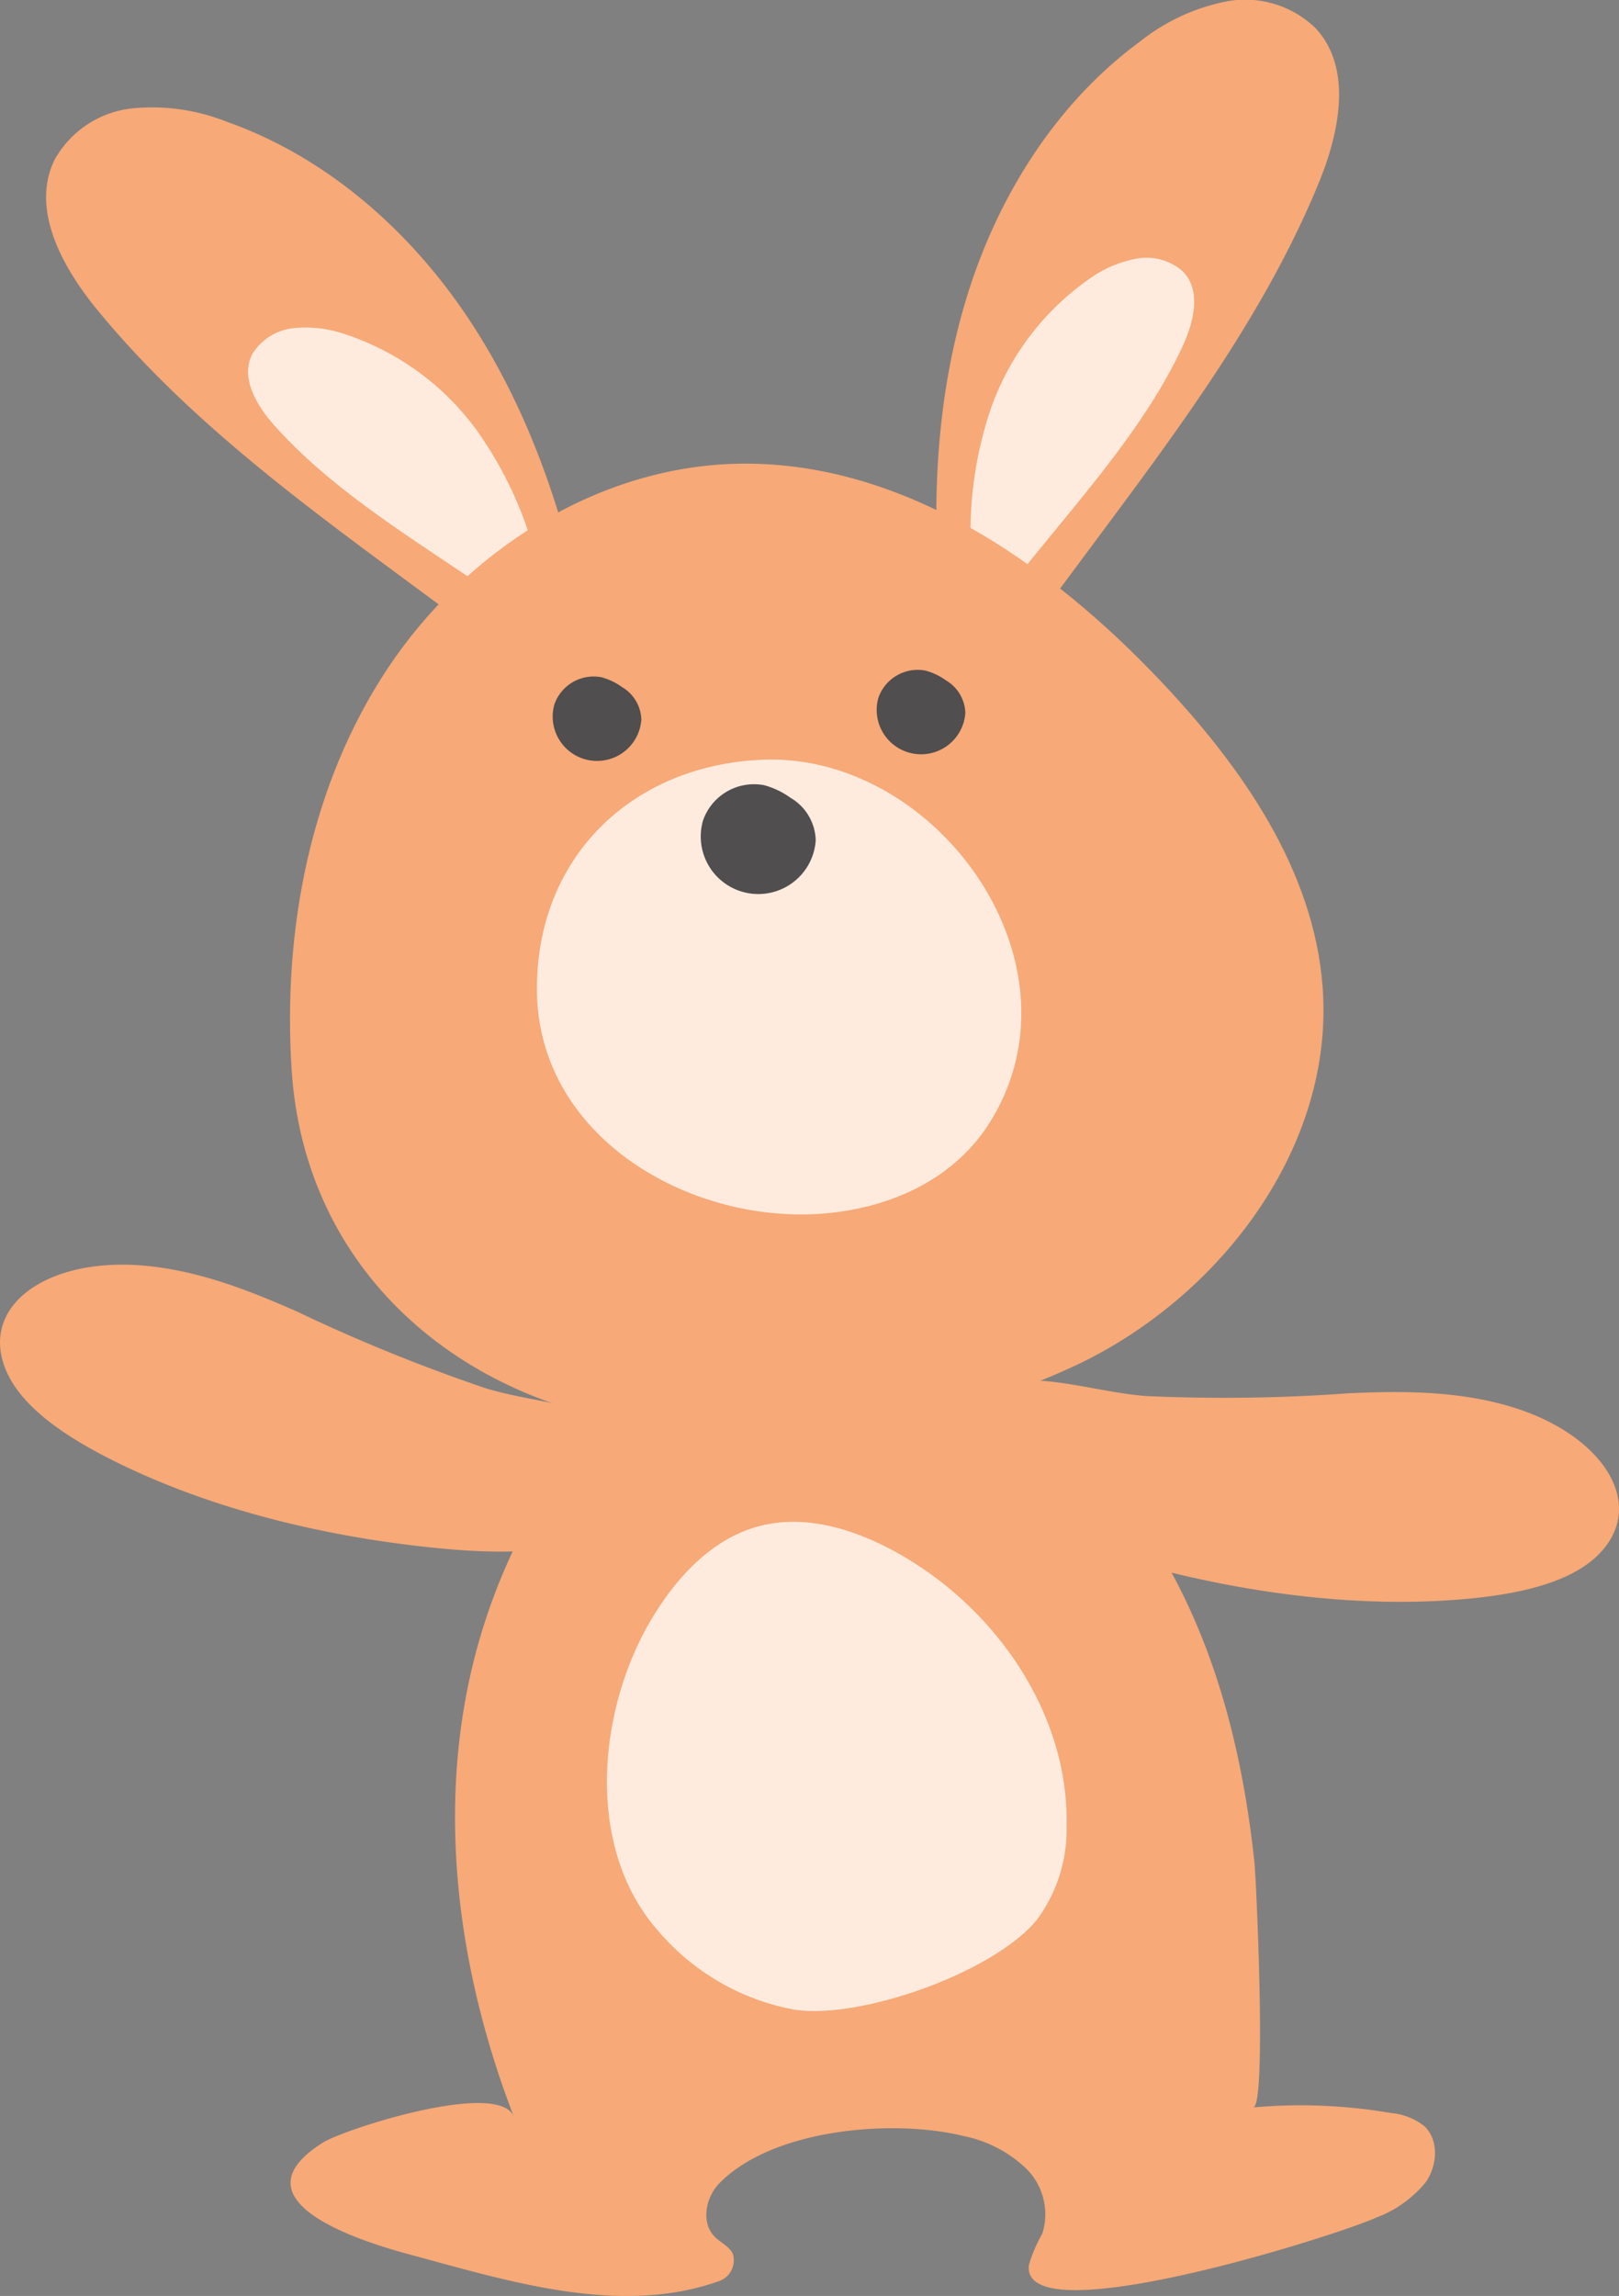 <svg xmlns="http://www.w3.org/2000/svg" xmlns:xlink="http://www.w3.org/1999/xlink" width="137.859" height="195.48" viewBox="0 0 137.859 195.48"><rect x="0" y="0" width="137.859" height="195.48" fill="#808080" stroke="none"/><defs><clipPath id="a"><rect width="137.86" height="195.48" fill="none"/></clipPath></defs><g clip-path="url(#a)"><path d="M113.7,198.127c-6.5-11.705-22.468-23.893-36.547-19.8-12.623,3.666-20.207,16.99-22.892,28.8-2.846,12.515-.943,25.789,3.674,37.764-1.242-3.207-14.431,1.033-16.287,2.205-7.792,4.923,3.137,8.361,7.381,9.506,8.347,2.249,17.839,5.275,26.281,2.307a1.882,1.882,0,0,0,1.273-2.342c-.3-.648-1.036-.952-1.54-1.457-1.2-1.2-.795-3.359.394-4.57,4.593-4.682,14.888-5.483,20.809-4.009a10.774,10.774,0,0,1,5.295,2.75,5.472,5.472,0,0,1,1.385,5.559,12.107,12.107,0,0,0-1.137,2.668c-.776,6.057,26.339-2.54,29.611-4.053a9.918,9.918,0,0,0,4.18-3c.994-1.423,1.141-3.584-.122-4.774a5.285,5.285,0,0,0-2.811-1.111,45.577,45.577,0,0,0-11.76-.483c1.16-.1.247-19.525.107-20.839-.928-8.726-3-17.4-7.293-25.117" transform="translate(-14.175 -64.66)" fill="#f7a977"/><path d="M129.824,185.907c-3.018,1.877-1.989,5.992,1.155,8.773s7.762,4.466,12.229,5.715c9.662,2.7,19.8,3.954,28.969,3,4.138-.432,8.234-1.395,10.53-3.669,4.353-4.311.339-10.41-7.7-12.711-4.5-1.288-9.118-1.256-13.51-1.061a146.538,146.538,0,0,1-17.271.237c-4.885-.363-10.577-2.659-14.4-.284" transform="translate(-46.631 -67.33)" fill="#f7a977"/><path d="M54.858,184.86c2.128,2.846-.326,6.3-4.267,7.752s-8.855,1.337-13.47.876c-9.984-1-19.883-3.518-28.075-7.743-3.7-1.907-7.164-4.294-8.475-7.248-2.486-5.6,3.471-9.82,11.8-9.038,4.664.438,8.951,2.146,12.971,3.925a146.5,146.5,0,0,0,16,6.5c4.682,1.439,10.82,1.37,13.515,4.973" transform="translate(0 -61.692)" fill="#f7a977"/><path d="M126.141,52.6c-.831,1.823,1.54,3.771,3.5,3.375s3.336-2.12,4.531-3.727l4.947-6.65c7.039-9.463,14.15-19.052,18.644-29.956,1.778-4.315,2.938-9.8-.231-13.228a8.6,8.6,0,0,0-7.57-2.3,17.155,17.155,0,0,0-7.4,3.427c-7.19,5.286-12.146,13.258-14.757,21.792s-3,17.624-2.237,26.516c.257,3-1.992,2.323.57.751" transform="translate(-45.496 0)" fill="#f7a977"/><path d="M130.238,61.028c-.474.917.776,1.85,1.84,1.626a4.778,4.778,0,0,0,2.5-1.915l2.761-3.372c3.93-4.8,7.9-9.661,10.478-15.139,1.02-2.168,1.724-4.908.065-6.564a4.711,4.711,0,0,0-4.048-1.034,10.211,10.211,0,0,0-4.038,1.807,22.627,22.627,0,0,0-8.267,11.03,32.781,32.781,0,0,0-1.584,13.2c.1,1.484-1.107,1.182.3.365" transform="translate(-47.19 -12.585)" fill="#feebde"/><path d="M51.527,57.724c1.326,1.5-.376,4.055-2.369,4.249s-3.808-1.057-5.42-2.246l-6.668-4.921C27.58,47.8,17.986,40.7,10.512,31.574c-2.958-3.611-5.664-8.521-3.63-12.723a8.6,8.6,0,0,1,6.573-4.4,17.151,17.151,0,0,1,8.078,1.124c8.418,2.964,15.48,9.147,20.462,16.552s8,15.988,9.859,24.717c.627,2.941,2.583,1.643-.327.884" transform="translate(-2.249 -5.218)" fill="#f7a977"/><path d="M57.872,65.2c.72.739-.2,2-1.288,2.091a4.781,4.781,0,0,1-2.945-1.106l-3.623-2.422c-5.157-3.447-10.37-6.942-14.431-11.433-1.607-1.778-3.078-4.193-1.973-6.261A4.707,4.707,0,0,1,37.184,43.9a10.2,10.2,0,0,1,4.389.553A22.63,22.63,0,0,1,52.692,52.6a32.773,32.773,0,0,1,5.357,12.164c.34,1.447,1.4.808-.177.435" transform="translate(-12.103 -15.968)" fill="#feebde"/><path d="M105.735,138.872c-10.8,5.089-23.973,6.7-35.9,5.228-16.625-2.056-29.759-13.309-30.854-30.425-.761-11.9,1.594-24.243,8.195-34.174S64.942,62.382,76.862,62.1c13.968-.333,26.595,8.415,36.187,18.573,6.856,7.26,12.972,16.006,13.723,25.965,1.027,13.608-8.694,26.42-21.038,32.237" transform="translate(-14.15 -22.616)" fill="#f7a977"/><path d="M112.99,125.76a17.411,17.411,0,0,1-2.563,6.933c-3.1,4.9-8.657,7.284-14.276,7.694-11.377.831-24.17-6.6-24.237-19.04-.06-11.3,8.076-19.148,19.2-19.61,12.4-.515,23.561,11.981,21.877,24.022" transform="translate(-26.195 -37.052)" fill="#feebde"/><path d="M103.641,109.8a4.9,4.9,0,1,1-9.591-1.711,4.6,4.6,0,0,1,5.181-2.994,6.908,6.908,0,0,1,2.259,1.075,4.32,4.32,0,0,1,2.151,3.63" transform="translate(-34.182 -38.247)" fill="#504e4e"/><path d="M81.564,94.284a3.778,3.778,0,1,1-7.4-1.32,3.544,3.544,0,0,1,4-2.31,5.322,5.322,0,0,1,1.743.829,3.333,3.333,0,0,1,1.66,2.8" transform="translate(-26.956 -32.994)" fill="#504e4e"/><path d="M124.96,93.393a3.778,3.778,0,1,1-7.4-1.32,3.546,3.546,0,0,1,4-2.31,5.335,5.335,0,0,1,1.743.829,3.334,3.334,0,0,1,1.66,2.8" transform="translate(-42.763 -32.669)" fill="#504e4e"/><path d="M117.839,237.77c-3.75,4.469-15.094,8.471-20.677,7.558a20.013,20.013,0,0,1-11.532-6.72c-6.167-7-5.157-18.519-.727-26.2,2.135-3.7,5.242-7.159,9.377-8.239,3.974-1.038,8.21.3,11.793,2.312,8.361,4.689,14.6,13.712,14.358,23.3a12.859,12.859,0,0,1-2.591,7.992" transform="translate(-29.611 -74.238)" fill="#feebde"/></g></svg>